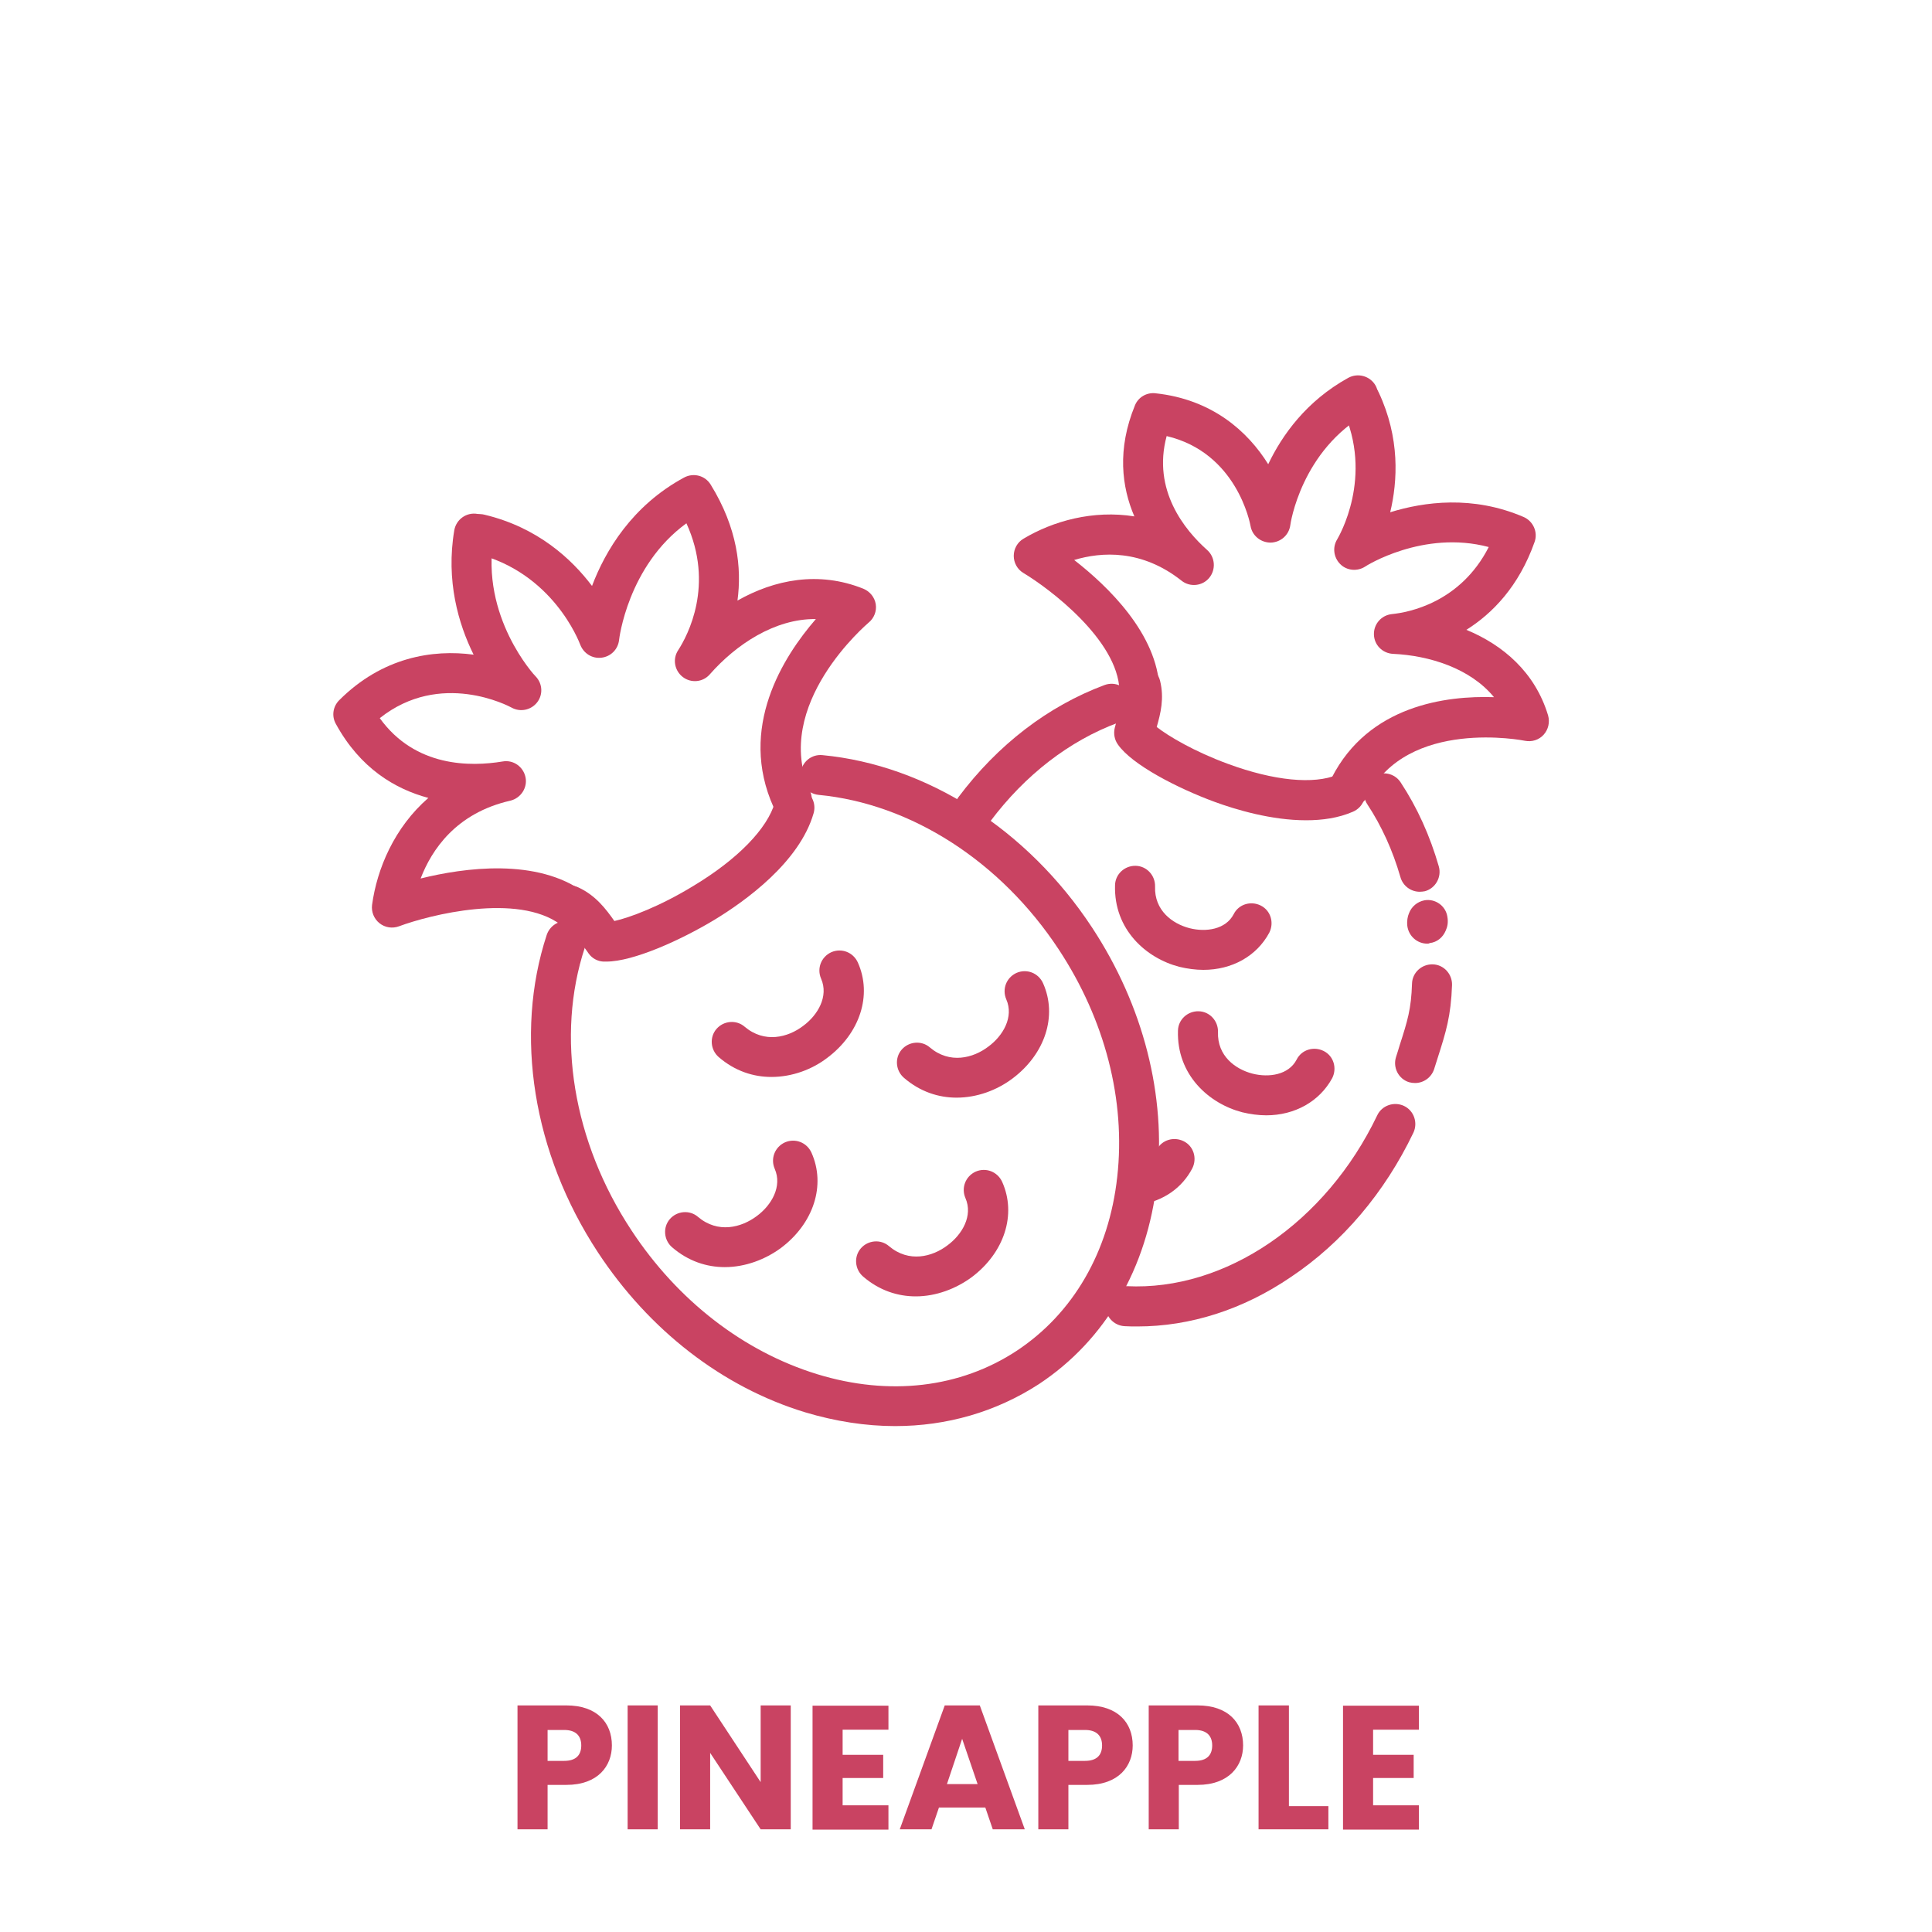 <?xml version="1.0" encoding="utf-8"?>
<!-- Generator: Adobe Illustrator 25.4.1, SVG Export Plug-In . SVG Version: 6.00 Build 0)  -->
<svg version="1.1" id="Layer_1" xmlns="http://www.w3.org/2000/svg" xmlns:xlink="http://www.w3.org/1999/xlink" x="0px" y="0px"
	 viewBox="0 0 700 700" style="enable-background:new 0 0 700 700;" xml:space="preserve">
<style type="text/css">
	.st0{enable-background:new    ;}
	.st1{fill:#C94362;}
</style>
<g class="st0">
	<path class="st1" d="M205.2,646.7h-6.8v16.1h-10.9v-44.9h17.7c11,0,16.5,6.2,16.5,14.5C221.7,639.8,216.7,646.7,205.2,646.7z
		 M204.4,638c4.4,0,6.2-2.2,6.2-5.6s-1.9-5.6-6.2-5.6h-6V638H204.4z"/>
	<path class="st1" d="M227.4,617.9h10.9v44.9h-10.9V617.9z"/>
	<path class="st1" d="M286.5,617.9v44.9h-10.9l-18.3-27.7v27.7h-10.9v-44.9h10.9l18.3,27.8v-27.8H286.5z"/>
	<path class="st1" d="M321.9,626.7h-16.6v9.1H320v8.4h-14.7v9.9h16.6v8.8h-27.5V618h27.5V626.7z"/>
	<path class="st1" d="M357,654.9h-16.8l-2.7,7.9H326l16.3-44.9H355l16.3,44.9h-11.6L357,654.9z M348.6,630l-5.5,16.4h11.1L348.6,630
		z"/>
	<path class="st1" d="M393.9,646.7h-6.8v16.1h-10.9v-44.9h17.7c11,0,16.5,6.2,16.5,14.5C410.4,639.8,405.4,646.7,393.9,646.7z
		 M393.1,638c4.4,0,6.2-2.2,6.2-5.6s-1.9-5.6-6.2-5.6h-6V638H393.1z"/>
	<path class="st1" d="M433.9,646.7h-6.8v16.1h-10.9v-44.9h17.7c11,0,16.5,6.2,16.5,14.5C450.4,639.8,445.3,646.7,433.9,646.7z
		 M433,638c4.4,0,6.2-2.2,6.2-5.6s-1.9-5.6-6.2-5.6h-6V638H433z"/>
	<path class="st1" d="M467,617.9v36.5h14.3v8.4H456v-44.9H467z"/>
	<path class="st1" d="M514.1,626.7h-16.6v9.1h14.7v8.4h-14.7v9.9h16.6v8.8h-27.5V618h27.5L514.1,626.7L514.1,626.7z"/>
</g>
<g>
	<g>
		<g>
			<g>
				<g>
					<g>
						<g>
							<path class="st1" d="M324.3,516.7c-10.6,0-21.6-1.7-32.6-5c-29.9-9.1-56.5-29.7-75.1-58c-23.5-35.8-30.4-78.8-18.5-115
								c1.3-3.8,5.4-5.9,9.2-4.6s5.9,5.3,4.6,9.2c-10.6,32.1-4.3,70.4,16.9,102.5c16.7,25.4,40.6,43.9,67.3,52.1
								c26.1,8,51.8,5,72.3-8.5c20.4-13.5,33.4-35.8,36.4-63c3.1-27.7-4.4-56.9-21.2-82.4c-21-31.9-53.5-52.8-87-56
								c-4-0.4-6.9-3.9-6.5-7.9s3.9-6.9,7.9-6.5c37.8,3.6,74.3,26.9,97.7,62.5c18.6,28.3,26.9,60.9,23.5,91.9
								c-3.5,31.5-18.7,57.6-42.8,73.5C360.8,511.6,343,516.7,324.3,516.7z"/>
						</g>
					</g>
				</g>
			</g>
		</g>
		<g>
			<g>
				<g>
					<g>
						<g>
							<g>
								<path class="st1" d="M279.5,390.2c-6.5,0-13.2-2.1-19.1-7.2c-3-2.6-3.4-7.2-0.8-10.2s7.2-3.4,10.2-0.8
									c7.2,6.1,15.7,3.9,21.2-0.3c5.3-3.9,9.3-10.7,6.5-17.1c-1.6-3.7,0-7.9,3.7-9.6c3.7-1.6,7.9,0,9.6,3.7
									c5.3,11.8,0.8,25.7-11.1,34.6C294.2,387.5,287,390.2,279.5,390.2z"/>
							</g>
						</g>
					</g>
				</g>
			</g>
			<g>
				<g>
					<g>
						<g>
							<g>
								<path class="st1" d="M262.6,459.1c-6.5,0-13.2-2.1-19.1-7.2c-3-2.6-3.4-7.2-0.8-10.2c2.6-3,7.2-3.4,10.2-0.8
									c7.2,6.1,15.7,3.9,21.3-0.3c5.3-3.9,9.3-10.7,6.5-17.1c-1.6-3.7,0-7.9,3.7-9.6c3.7-1.6,7.9,0,9.6,3.7
									c5.3,11.8,0.8,25.7-11.1,34.6C277.3,456.3,270.1,459.1,262.6,459.1z"/>
							</g>
						</g>
					</g>
				</g>
			</g>
			<g>
				<g>
					<g>
						<g>
							<g>
								<path class="st1" d="M346.6,397.7c-6.5,0-13.2-2.1-19.1-7.2c-3-2.6-3.4-7.2-0.8-10.2s7.2-3.4,10.2-0.8
									c7.2,6.1,15.7,3.9,21.2-0.3c5.3-3.9,9.3-10.7,6.5-17.1c-1.6-3.7,0-7.9,3.7-9.6c3.7-1.6,7.9,0,9.6,3.7
									c5.3,11.8,0.8,25.7-11.1,34.6C361.2,395,354,397.7,346.6,397.7z"/>
							</g>
						</g>
					</g>
				</g>
			</g>
			<g>
				<g>
					<g>
						<g>
							<g>
								<path class="st1" d="M331.8,469.7c-6.5,0-13.2-2.1-19.1-7.2c-3-2.6-3.4-7.2-0.8-10.2s7.2-3.4,10.2-0.8
									c7.2,6.1,15.7,3.9,21.2-0.3c5.3-3.9,9.3-10.7,6.5-17.1c-1.6-3.7,0-7.9,3.7-9.6c3.7-1.6,7.9,0,9.6,3.7
									c5.3,11.8,0.8,25.7-11.1,34.6C346.4,466.9,339.2,469.7,331.8,469.7z"/>
							</g>
						</g>
					</g>
				</g>
			</g>
		</g>
		<g>
			<g>
				<g>
					<g>
						<g>
							<g>
								<path class="st1" d="M207.4,336.4c-1.5,0-3-0.5-4.3-1.4c-15.6-11.6-47.5-3.5-58.5,0.6c-2.4,0.9-5.1,0.5-7.1-1.1
									s-3-4.1-2.7-6.6c1.8-13.2,8.1-28.1,20.4-38.8c-12-3.2-24.7-10.7-33.5-26.8c-1.6-2.8-1.1-6.3,1.2-8.6
									c15.6-15.6,33.9-18.5,48.7-16.5c-5.5-11.1-10.1-26.8-7-45.1c0.7-3.9,4.4-6.6,8.4-5.9c3.9,0.7,6.6,4.4,5.9,8.4
									c-5,28.8,14.9,50.3,15.2,50.5c2.5,2.6,2.7,6.6,0.5,9.4s-6.1,3.6-9.2,1.9c-1.1-0.6-25.8-13.7-47.8,3.8
									c12.9,17.9,33,17.6,44.5,15.7c3.9-0.7,7.5,1.9,8.3,5.7c0.8,3.8-1.7,7.6-5.5,8.5c-19.7,4.5-28.5,17.8-32.5,28.2
									c15.7-3.9,42.3-7.6,59.5,5.2c3.2,2.4,3.9,6.9,1.5,10.1C211.8,335.4,209.6,336.4,207.4,336.4z"/>
							</g>
						</g>
					</g>
				</g>
			</g>
			<g>
				<g>
					<g>
						<g>
							<g>
								<path class="st1" d="M286.9,296.8c-2.8,0-5.4-1.6-6.6-4.3c-13-28.8,3.5-54.6,15.3-68.2c-14.9-0.2-29,9.3-38.4,20
									c-2.5,2.9-6.8,3.3-9.8,1s-3.8-6.5-1.7-9.7c3.5-5.4,13.2-23.7,3-46c-21.3,15.5-24.4,42.1-24.4,42.3c-0.4,3.4-3,6-6.4,6.4
									s-6.5-1.6-7.7-4.8c-0.4-1-9.9-26.2-38-33c-3.9-0.9-6.3-4.9-5.3-8.7c0.9-3.9,4.9-6.3,8.7-5.3c19.2,4.6,31.5,16,38.9,25.8
									c4.8-12.7,14.5-29.1,33.4-39.3c3.4-1.8,7.6-0.7,9.6,2.6c9.7,15.7,11.3,30.2,9.7,42c13.4-7.6,29.4-10.8,45.6-4.3
									c2.4,1,4.1,3.1,4.5,5.6s-0.6,5.1-2.6,6.7c-0.3,0.3-35.3,29.8-21.2,61c1.6,3.7,0,7.9-3.6,9.6
									C288.9,296.6,287.9,296.8,286.9,296.8z"/>
							</g>
						</g>
					</g>
				</g>
			</g>
			<g>
				<g>
					<g>
						<g>
							<g>
								<path class="st1" d="M219.7,348.4c-0.4,0-0.7,0-1.1,0c-2.1-0.1-4.1-1.2-5.3-2.9c-0.7-1-1.4-2-2.1-2.9
									c-2.6-3.7-4.6-6.6-7.8-8c-3.6-1.7-5.2-6-3.5-9.6s6-5.2,9.6-3.5c6.3,2.9,10,7.8,13.1,12.2c5.5-1.2,16.5-5.3,28.6-12.7
									c16.1-9.7,26.9-20.8,29.6-30.4c1.1-3.8,5.1-6.1,9-5c3.8,1.1,6.1,5.1,5,9c-5.1,17.8-24.8,31.9-36,38.7
									C246.5,340.7,229.4,348.4,219.7,348.4z"/>
							</g>
						</g>
					</g>
				</g>
			</g>
		</g>
	</g>
	<g>
		<g>
			<g>
				<g>
					<g>
						<g>
							<path class="st1" d="M353,300.5c-1.5,0-3-0.5-4.3-1.4c-3.2-2.4-3.9-6.9-1.5-10.2c14.3-19.1,32.6-33.1,53-40.7
								c3.8-1.4,7.9,0.5,9.3,4.3c1.4,3.8-0.5,7.9-4.3,9.3c-17.8,6.6-33.8,19-46.4,35.8C357.3,299.5,355.2,300.5,353,300.5z"/>
						</g>
					</g>
				</g>
			</g>
		</g>
		<g>
			<g>
				<g>
					<g>
						<g>
							<path class="st1" d="M412.1,480.6c-1.5,0-3.1,0-4.6-0.1c-4-0.2-7.1-3.6-6.9-7.6s3.6-7.1,7.6-6.9c35.8,1.8,72.2-23,90.8-61.9
								c1.7-3.6,6.1-5.1,9.7-3.4c3.6,1.7,5.1,6.1,3.4,9.7c-10.4,21.7-25.7,39.8-44.4,52.3C450.4,474.5,431.2,480.6,412.1,480.6z"/>
						</g>
					</g>
				</g>
			</g>
		</g>
		<g>
			<g>
				<g>
					<g>
						<g>
							<path class="st1" d="M512.7,392.4c-0.7,0-1.5-0.1-2.2-0.3c-3.8-1.2-5.9-5.3-4.7-9.1c0.5-1.5,0.9-2.9,1.3-4.2
								c2.9-9,4.2-13.2,4.5-22.4c0.1-4,3.5-7.1,7.5-7s7.1,3.5,7,7.5c-0.4,11.3-2.2,17-5.2,26.4c-0.4,1.3-0.8,2.6-1.3,4.1
								C518.6,390.4,515.8,392.4,512.7,392.4z"/>
						</g>
					</g>
				</g>
			</g>
		</g>
		<g>
			<g>
				<g>
					<g>
						<g>
							<path class="st1" d="M517.1,341.9c-3.6,0-6.7-2.7-7.2-6.4c-0.2-1.9,0.1-3.4,0.6-4.6c0.9-2.4,3-4.2,5.6-4.7
								c3.9-0.7,7.7,2,8.3,5.9c0.4,2.2,0,3.8-0.6,5.1c-1,2.4-3.1,4.2-5.8,4.5C517.7,341.9,517.4,341.9,517.1,341.9z"/>
						</g>
					</g>
				</g>
			</g>
		</g>
		<g>
			<g>
				<g>
					<g>
						<g>
							<path class="st1" d="M514.4,323.1c-3.2,0-6.1-2.1-7-5.3c-2.8-9.7-6.8-18.5-12-26.4c-2.2-3.3-1.3-7.8,2.1-10
								c3.3-2.2,7.8-1.3,10,2.1c6,9.1,10.6,19.3,13.8,30.4c1.1,3.8-1.1,7.9-5,9C515.7,323,515.1,323.1,514.4,323.1z"/>
						</g>
					</g>
				</g>
			</g>
		</g>
		<g>
			<g>
				<g>
					<g>
						<g>
							<g>
								<path class="st1" d="M436,351.4c-2.8,0-5.8-0.4-8.7-1.1c-12-3.1-23.8-13.5-23.3-29.6c0.1-4,3.5-7.1,7.5-7s7.1,3.5,7,7.5
									c-0.3,8.7,6.3,13.5,12.5,15.1c5.9,1.5,13.1,0.5,16-5.1c1.8-3.6,6.2-4.9,9.8-3.1c3.6,1.8,4.9,6.2,3.1,9.8
									C455.3,346.5,446.3,351.4,436,351.4z"/>
							</g>
						</g>
					</g>
				</g>
			</g>
			<g>
				<g>
					<g>
						<g>
							<g>
								<path class="st1" d="M458.8,404.1c-2.8,0-5.8-0.4-8.7-1.1c-12-3.1-23.8-13.5-23.3-29.6c0.1-4,3.5-7.1,7.5-7s7.1,3.5,7,7.5
									c-0.3,8.7,6.3,13.5,12.5,15.1c5.9,1.5,13.1,0.5,16-5.1c1.8-3.6,6.2-4.9,9.8-3.1c3.6,1.8,4.9,6.2,3.1,9.8
									C478.1,399.1,469.1,404.1,458.8,404.1z"/>
							</g>
						</g>
					</g>
				</g>
			</g>
			<g>
				<g>
					<g>
						<g>
							<g>
								<path class="st1" d="M411.9,436.5c-3.5,0-6.6-2.5-7.2-6.1c-0.6-4,2.1-7.7,6-8.3c2.7-0.4,6.4-1.7,8.4-5.5
									c1.8-3.6,6.2-4.9,9.8-3.1c3.6,1.8,4.9,6.2,3.1,9.8c-3.7,7.1-10.4,11.8-19,13.2C412.7,436.5,412.3,436.5,411.9,436.5z"/>
							</g>
						</g>
					</g>
				</g>
			</g>
		</g>
		<g>
			<g>
				<g>
					<g>
						<g>
							<g>
								<path class="st1" d="M412.8,257.1c-3.9,0-7.1-3.1-7.2-7c-0.6-18.2-25.3-36.8-34.8-42.5c-2.2-1.3-3.5-3.7-3.5-6.2
									s1.3-4.9,3.5-6.2c10.7-6.4,25.2-10.5,40.2-8.1c-4.6-10.7-6.3-24.3,0.2-40.2c1.2-3,4.3-4.8,7.5-4.4
									c20.5,2.2,33.4,13.8,40.8,25.7c5-10.5,13.8-22.9,29-31.3c3.5-1.9,7.9-0.7,9.9,2.8c1.9,3.5,0.7,7.9-2.8,9.9
									c-24.2,13.4-28.1,40.4-28.1,40.7c-0.5,3.6-3.5,6.2-7.1,6.3c-3.6,0-6.7-2.5-7.3-6c-0.2-1.1-5-26.6-30.4-32.6
									c-5.3,19.6,6.6,34.1,14.7,41.3c2.9,2.6,3.2,7.1,0.7,10.1s-7,3.4-10,1c-14.4-11.4-29-10.5-38.9-7.5
									c12.2,9.5,30.2,26.8,30.9,46.8c0.1,4-3,7.4-7,7.5C413,257.1,412.9,257.1,412.8,257.1z"/>
							</g>
						</g>
					</g>
				</g>
			</g>
			<g>
				<g>
					<g>
						<g>
							<g>
								<path class="st1" d="M489,292.4c-1.1,0-2.2-0.3-3.3-0.8c-3.6-1.8-5-6.2-3.2-9.8c13.4-26.3,41.6-29.8,58.8-29.2
									c-8.6-10.5-23.5-15.1-36.6-15.7c-3.8-0.2-6.8-3.2-6.9-7s2.7-7,6.5-7.4c6-0.6,24.8-4.1,35.1-24.3
									c-23.7-6.3-44.6,6.9-44.8,7.1c-2.8,1.8-6.6,1.5-9-0.9s-2.9-6.1-1.1-9c0.5-0.9,13.4-22.6,1.9-47.2c-1.7-3.6-0.1-7.9,3.5-9.6
									c3.6-1.7,7.9-0.1,9.6,3.5c7.8,16.6,6.9,32.2,4.2,43.5c12.3-3.8,29.9-6.2,48.3,1.7c3.5,1.5,5.3,5.5,4,9.1
									c-5.7,16.1-15.3,25.9-24.7,31.8c13.3,5.5,24.9,15.4,29.6,31c0.7,2.5,0.1,5.1-1.6,7c-1.7,1.9-4.3,2.7-6.8,2.2
									c-0.4-0.1-42.5-8.4-57,20.1C494.2,291,491.6,292.4,489,292.4z"/>
							</g>
						</g>
					</g>
				</g>
			</g>
			<g>
				<g>
					<g>
						<g>
							<g>
								<path class="st1" d="M473.2,297.2c-12.5,0-25.3-3.8-33.2-6.7c-13.3-4.9-29.9-13.4-35-20.8c-1.2-1.7-1.6-3.9-1.1-6
									c0.3-1.1,0.6-2.2,0.9-3.3c1.3-4.5,2.1-7.4,1.4-10.3c-1-3.9,1.4-7.8,5.3-8.8s7.8,1.4,8.8,5.3c1.6,6.4,0.2,11.9-1.2,16.8
									c4.2,3.3,13.6,8.9,25.9,13.4c16.6,6.1,31,7.5,39.6,3.9c3.7-1.5,7.9,0.2,9.5,3.9c1.5,3.7-0.2,7.9-3.9,9.5
									C484.9,296.4,479.1,297.2,473.2,297.2z"/>
							</g>
						</g>
					</g>
				</g>
			</g>
		</g>
	</g>
</g>
</svg>
